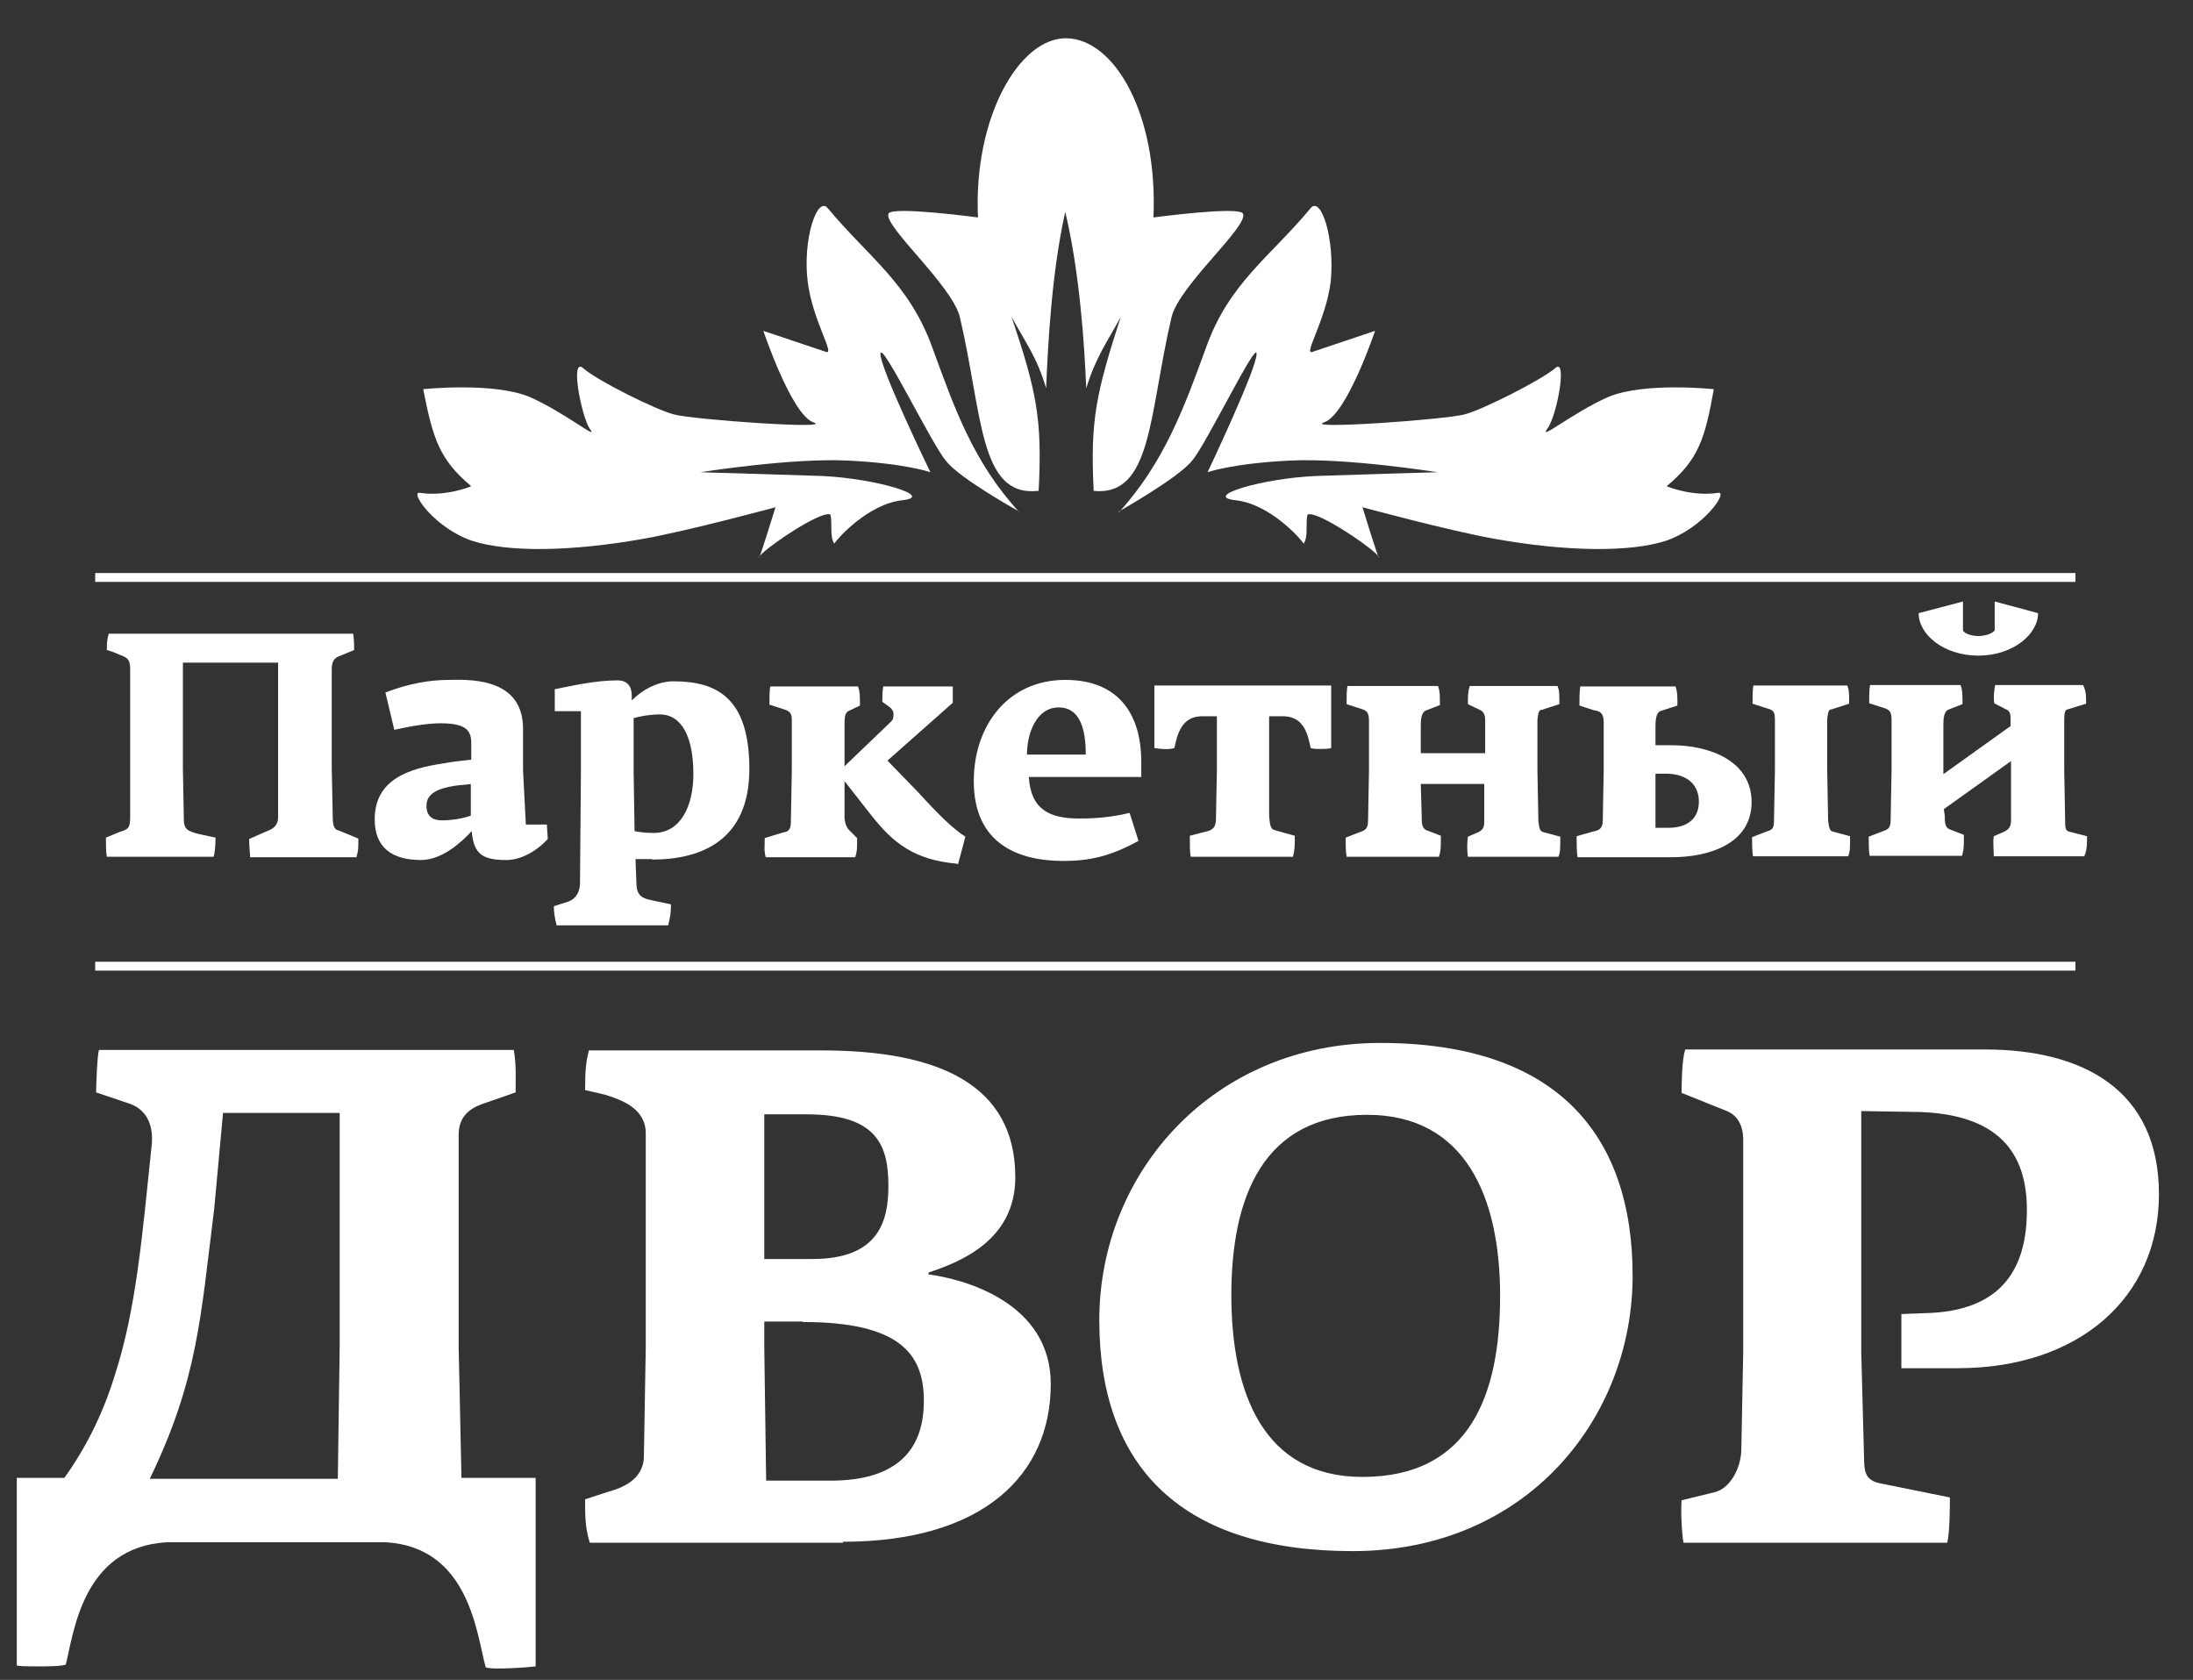 <?xml version="1.0" encoding="UTF-8"?> <svg xmlns="http://www.w3.org/2000/svg" width="47" height="36" viewBox="0 0 47 36" fill="none"><rect x="0" y="0" width="47" height="36" fill="#333333" stroke="none"/> <path fill-rule="evenodd" clip-rule="evenodd" d="M7.65 18.37H5.36C5.36 18.27 5.34 18.16 5.34 17.98L5.77 17.79C5.87 17.75 5.96 17.67 5.96 17.52V14.2H3.92V16.47L3.94 17.56C3.94 17.77 4.02 17.81 4.25 17.87L4.62 17.95C4.62 18.14 4.6 18.28 4.58 18.36H2.29C2.27 18.26 2.27 18.11 2.27 17.95L2.56 17.83C2.75 17.77 2.79 17.75 2.79 17.5V14.34C2.79 14.13 2.73 14.09 2.56 14.03C2.56 14.03 2.44 13.97 2.29 13.93C2.29 13.79 2.29 13.72 2.33 13.58H7.57C7.59 13.72 7.59 13.85 7.59 13.93L7.3 14.05C7.18 14.09 7.11 14.15 7.11 14.34V16.46L7.13 17.45C7.13 17.68 7.15 17.78 7.27 17.8L7.68 17.97C7.68 18.18 7.68 18.24 7.64 18.36L7.65 18.37ZM10.85 18.43C10.35 18.43 10.15 18.31 10.11 17.81C9.88 18.06 9.47 18.43 9.02 18.43C8.4 18.43 8.03 18.16 8.03 17.56C8.03 16.71 8.75 16.47 9.5 16.36C9.71 16.32 9.91 16.3 10.1 16.28V15.93C10.1 15.66 10 15.5 9.44 15.5C9.21 15.5 8.9 15.54 8.45 15.64L8.26 14.84C8.75 14.65 9.21 14.57 9.62 14.57C10.22 14.55 11.21 14.59 11.21 15.62V16.51L11.27 17.67H11.72L11.74 17.98C11.47 18.27 11.14 18.43 10.85 18.43ZM10.09 16.8C9.99 16.82 9.86 16.82 9.74 16.84C9.37 16.9 9.14 17.01 9.14 17.27C9.14 17.48 9.26 17.58 9.47 17.58C9.68 17.58 9.92 17.54 10.09 17.48V16.8ZM13.97 18.41H13.62L13.64 18.93C13.64 19.16 13.74 19.24 13.91 19.28L14.38 19.38C14.38 19.57 14.36 19.67 14.32 19.83H11.93C11.89 19.69 11.87 19.54 11.87 19.42L12.12 19.34C12.37 19.28 12.43 19.07 12.43 18.93L12.45 16.56V15.24H11.89V14.77C12.2 14.71 12.74 14.58 13.23 14.58C13.44 14.58 13.54 14.7 13.54 14.91V15.01C13.79 14.76 14.12 14.6 14.43 14.6C15.36 14.6 16.06 14.95 16.06 16.48C16.06 18.01 15.03 18.42 13.98 18.42L13.97 18.41ZM14.14 15.31C13.93 15.31 13.71 15.35 13.58 15.39V16.55L13.6 17.81C13.7 17.83 13.81 17.85 14.01 17.85C14.59 17.85 14.86 17.27 14.86 16.59C14.86 15.79 14.61 15.31 14.14 15.31ZM20.52 18.51C19.59 18.43 19.14 18.06 18.68 17.48L18.1 16.74V17.5C18.1 17.62 18.14 17.73 18.2 17.79L18.37 17.96C18.37 18.21 18.37 18.23 18.33 18.37H16.41C16.37 18.2 16.39 18.16 16.39 17.96L16.78 17.84C16.92 17.82 16.95 17.76 16.95 17.59L16.97 16.52V15.43C16.97 15.29 16.93 15.24 16.8 15.2L16.49 15.1C16.49 14.96 16.49 14.79 16.51 14.71H18.39C18.43 14.83 18.43 14.9 18.43 15.12L18.18 15.24C18.1 15.28 18.1 15.41 18.1 15.55V16.42L19.07 15.49C19.13 15.43 19.15 15.41 19.15 15.3C19.15 15.24 19.11 15.18 19.05 15.14L18.91 15.04C18.91 14.92 18.91 14.81 18.93 14.71H20.42V15.06L19.02 16.3L19.68 16.98C20.09 17.43 20.42 17.76 20.69 17.93L20.53 18.53L20.52 18.51ZM22.05 16.65C22.09 17.35 22.5 17.54 23.12 17.54C23.31 17.54 23.72 17.54 24.21 17.42L24.4 18.02C23.8 18.35 23.35 18.45 22.79 18.45C21.82 18.45 20.87 18.08 20.87 16.74C20.87 15.54 21.61 14.57 22.83 14.57C24.05 14.57 24.46 15.4 24.46 16.32V16.65H22.05ZM22.69 15.16C22.22 15.16 22.01 15.7 22.01 16.17H23.27C23.27 15.59 23.13 15.16 22.69 15.16ZM28.53 14.69V16.03C28.47 16.05 28.39 16.05 28.3 16.05C28.21 16.05 28.16 16.05 28.09 16.03C28.03 15.74 27.95 15.37 27.53 15.35H27.2V17.5C27.22 17.71 27.24 17.77 27.32 17.79L27.75 17.91C27.75 18.12 27.75 18.22 27.71 18.36H25.52C25.5 18.28 25.5 18.11 25.5 17.91L25.89 17.81C26.01 17.77 26.06 17.71 26.06 17.54L26.08 16.51V15.35H25.73C25.32 15.37 25.23 15.74 25.17 16.03C25.05 16.07 24.86 16.05 24.74 16.03V14.69H28.52H28.53ZM28.84 17.95L29.15 17.83C29.27 17.79 29.32 17.75 29.32 17.58L29.34 16.51V15.46C29.34 15.27 29.3 15.23 29.17 15.19L28.86 15.09C28.86 14.95 28.86 14.78 28.88 14.7H30.82C30.86 14.82 30.86 14.89 30.86 15.11L30.55 15.23C30.47 15.27 30.45 15.4 30.45 15.54V16.14H31.83V15.44C31.83 15.34 31.81 15.25 31.71 15.21L31.46 15.09C31.46 14.92 31.46 14.82 31.5 14.7H33.38C33.42 14.8 33.42 14.84 33.42 15.09L33.05 15.21C32.97 15.21 32.97 15.29 32.95 15.42V16.51L32.97 17.6C32.99 17.72 32.99 17.81 33.07 17.83L33.44 17.93C33.44 18.2 33.44 18.26 33.4 18.36H31.46C31.44 18.22 31.44 18.07 31.46 17.93L31.69 17.83C31.81 17.77 31.81 17.69 31.81 17.58V16.8H30.45L30.47 17.5C30.47 17.62 30.47 17.75 30.57 17.79L30.88 17.91C30.88 18.18 30.88 18.22 30.84 18.36H28.86C28.84 18.26 28.84 18.07 28.84 17.95ZM35.48 15.97H35.83C36.63 15.97 37.54 16.3 37.54 17.19C37.54 18.08 36.63 18.37 35.83 18.37H33.81C33.79 18.27 33.79 18.06 33.79 17.92L34.14 17.82C34.26 17.8 34.35 17.76 34.35 17.59L34.37 16.52V15.47C34.37 15.28 34.29 15.24 34.16 15.22L33.85 15.12C33.85 14.98 33.85 14.79 33.87 14.71H35.91C35.95 14.83 35.95 14.9 35.95 15.12L35.58 15.24C35.5 15.28 35.48 15.41 35.48 15.55V15.98V15.97ZM35.48 17.74H35.75C36.18 17.74 36.41 17.53 36.41 17.18C36.41 16.83 36.18 16.6 35.75 16.58H35.48V17.74ZM39.59 14.69C39.63 14.79 39.63 14.83 39.63 15.08L39.26 15.2C39.18 15.2 39.18 15.28 39.16 15.41V16.5L39.18 17.59C39.2 17.71 39.2 17.8 39.28 17.82L39.65 17.92C39.65 18.19 39.65 18.25 39.61 18.35H37.57C37.55 18.25 37.55 18.06 37.55 17.94L37.86 17.82C38 17.78 38.02 17.74 38.02 17.57L38.04 16.5V15.45C38.04 15.26 38.02 15.22 37.87 15.18L37.56 15.08C37.56 14.94 37.56 14.77 37.58 14.69H39.58H39.59ZM44.65 14.69C44.69 14.79 44.71 14.83 44.71 15.08L44.32 15.2C44.26 15.2 44.24 15.28 44.24 15.41V16.5L44.26 17.59C44.26 17.71 44.26 17.8 44.34 17.82L44.73 17.92C44.73 18.19 44.71 18.25 44.67 18.35H42.73C42.73 18.21 42.71 18.06 42.73 17.92L42.96 17.82C43.08 17.76 43.1 17.68 43.1 17.57V16.31L41.66 17.34L41.68 17.48C41.68 17.6 41.68 17.73 41.78 17.77L42.09 17.89C42.09 18.16 42.09 18.2 42.05 18.34H40.07C40.05 18.24 40.05 18.05 40.05 17.93L40.36 17.81C40.48 17.77 40.52 17.73 40.52 17.56L40.54 16.49V15.44C40.54 15.25 40.5 15.21 40.37 15.17L40.06 15.07C40.06 14.93 40.06 14.76 40.08 14.68H42.02C42.06 14.8 42.06 14.87 42.06 15.09L41.75 15.21C41.67 15.25 41.65 15.38 41.65 15.52V16.59L43.09 15.56V15.42C43.09 15.32 43.09 15.23 42.97 15.19L42.74 15.07C42.72 14.9 42.74 14.8 42.76 14.68H44.64L44.65 14.69ZM41.12 13.14L42.07 12.89V13.51C42.11 13.59 42.28 13.63 42.4 13.63C42.52 13.63 42.69 13.59 42.75 13.51V12.89L43.68 13.14C43.68 13.59 43.14 14.05 42.4 14.05C41.66 14.05 41.12 13.6 41.12 13.14Z" fill="white"></path> <path fill-rule="evenodd" clip-rule="evenodd" d="M0.37 31.67H1.38C1.88 30.97 2.23 30.23 2.47 29.44C2.92 28.04 3.05 26.47 3.25 24.55C3.29 24.18 3.19 23.81 2.8 23.66L2.06 23.41C2.06 23.29 2.08 22.65 2.12 22.5H11.01C11.07 22.79 11.05 23.2 11.05 23.41L10.33 23.66C10.06 23.76 9.83 23.93 9.83 24.32V28.86L9.89 31.67H11.48V35.71C11.34 35.73 10.53 35.79 10.41 35.73C10.22 35.07 10.08 33.15 8.26 33.05H3.58C1.76 33.15 1.58 35.01 1.41 35.67C1.31 35.71 1.04 35.71 0.79 35.71C0.6 35.71 0.42 35.71 0.36 35.69V31.67H0.37ZM7.24 31.69L7.28 28.84V23.85H4.78L4.59 25.91C4.3 28.22 4.24 29.56 3.21 31.69H7.23H7.24Z" fill="white"></path> <path fill-rule="evenodd" clip-rule="evenodd" d="M18.07 33.06H12.64C12.54 32.73 12.54 32.5 12.54 32.13L13.06 31.96C13.43 31.86 13.8 31.65 13.8 31.2L13.84 28.85V24.29C13.84 23.75 13.32 23.57 12.97 23.46L12.54 23.36C12.54 22.91 12.56 22.76 12.62 22.51H17.61C20.13 22.51 21.76 23.25 21.76 25.23C21.76 26.59 20.56 27.05 19.9 27.27V27.31C20.66 27.41 22.52 27.91 22.52 29.66C22.52 31.6 21.08 33.04 18.06 33.04L18.07 33.06ZM17.29 23.88H16.38V26.98H17.41C18.85 26.98 19.04 26.15 19.04 25.41C19.04 24.54 18.79 23.88 17.29 23.88ZM17.21 28.32H16.38V28.88L16.42 31.73H17.8C19.27 31.73 19.8 31.03 19.8 30.02C19.8 29.01 19.28 28.33 17.2 28.33L17.21 28.32Z" fill="white"></path> <path fill-rule="evenodd" clip-rule="evenodd" d="M28.99 33.24C25.36 33.24 23.56 31.47 23.56 28.29C23.56 25.11 26.02 22.35 29.58 22.35C33.34 22.35 34.99 24.29 34.99 27.34C34.99 30.39 32.72 33.24 28.99 33.24ZM29.3 23.89C27.07 23.89 26.39 25.66 26.39 27.75C26.39 29.84 27.07 31.65 29.2 31.65C31.51 31.65 32.15 29.88 32.15 27.77C32.15 25.66 31.41 23.89 29.3 23.89ZM41.95 29.32H40.75V28.16L41.27 28.14C42.9 28.1 43.44 27.19 43.44 25.93C43.44 24.67 42.8 23.89 41.15 23.83L39.89 23.81V28.97L39.95 31.24C39.95 31.55 39.99 31.71 40.26 31.78L41.79 32.09C41.79 32.21 41.79 32.89 41.73 33.06H36.08C36.04 32.83 36.02 32.34 36.04 32.15L36.74 31.98C37.09 31.9 37.32 31.44 37.32 31.05L37.36 28.97V24.41C37.36 24.16 37.26 23.91 37.01 23.81L36.04 23.42C36.04 23.3 36.04 22.7 36.12 22.49H42.54C44.65 22.49 46.27 23.36 46.27 25.59C46.27 27.82 44.54 29.32 41.96 29.32H41.95Z" fill="white"></path> <path d="M44.48 20.61H2.04V20.8H44.48V20.61Z" fill="white"></path> <path fill-rule="evenodd" clip-rule="evenodd" d="M22.26 10.52C22.34 8.99 22.22 8.4 21.68 6.79C21.97 7.33 22.22 7.64 22.42 8.32C22.46 7.37 22.54 5.84 22.83 4.54C23.14 5.84 23.24 7.37 23.28 8.32C23.49 7.64 23.73 7.33 24.02 6.79C23.5 8.4 23.36 9 23.44 10.52C24.7 10.64 24.62 8.87 25.11 6.79C25.28 6.11 26.76 4.85 26.64 4.58C26.58 4.41 24.72 4.66 24.72 4.66C24.82 2.45 23.89 0.84 22.86 0.82C21.85 0.8 20.86 2.51 20.96 4.66C20.96 4.66 19.1 4.41 19.04 4.58C18.94 4.85 20.4 6.11 20.57 6.79C21.06 8.87 20.98 10.65 22.24 10.52H22.26Z" fill="white"></path> <path fill-rule="evenodd" clip-rule="evenodd" d="M23.98 10.98C24.95 9.91 25.38 8.73 25.84 7.47C26.33 6.07 27.22 5.51 28.09 4.46C28.32 4.19 28.61 5.14 28.52 6.03C28.42 6.86 27.92 7.62 28.13 7.54L29.47 7.09C29.47 7.09 28.87 8.88 28.38 9.05C27.91 9.21 31 8.99 31.39 8.88C31.78 8.78 33.04 8.14 33.33 7.89C33.6 7.64 33.37 8.92 33.16 9.19C32.97 9.46 33.68 8.86 34.46 8.51C35.24 8.18 36.73 8.34 36.73 8.34C36.54 9.41 36.4 9.85 35.72 10.42C35.72 10.42 36.26 10.65 36.83 10.56C37.04 10.54 36.5 11.32 35.7 11.59C34.92 11.84 33.57 11.82 32.05 11.55C31.08 11.38 29.2 10.87 29.2 10.87C29.2 10.87 29.57 12.07 29.55 11.94C29.53 11.82 28.21 10.91 28.02 11.03C27.98 11.24 28.04 11.5 27.94 11.65C27.88 11.55 27.22 10.8 26.48 10.72C25.76 10.64 27.04 10.25 28.21 10.2C29.37 10.16 30.81 10.12 30.81 10.12C30.81 10.12 28.87 9.81 27.65 9.87C26.41 9.93 25.88 10.12 25.88 10.12C25.88 10.12 26.95 7.87 26.93 7.58C26.93 7.29 25.84 9.54 25.55 9.87C25.26 10.24 23.98 10.96 23.98 10.96V10.98Z" fill="white"></path> <path fill-rule="evenodd" clip-rule="evenodd" d="M21.85 10.98C20.86 9.91 20.45 8.73 19.99 7.47C19.49 6.07 18.61 5.51 17.74 4.46C17.51 4.19 17.2 5.14 17.31 6.03C17.41 6.86 17.91 7.62 17.7 7.54L16.36 7.09C16.36 7.09 16.96 8.88 17.43 9.05C17.92 9.21 14.81 8.99 14.44 8.88C14.05 8.78 12.77 8.14 12.5 7.89C12.21 7.64 12.46 8.92 12.64 9.19C12.85 9.46 12.14 8.86 11.36 8.51C10.58 8.18 9.07 8.34 9.07 8.34C9.28 9.41 9.42 9.85 10.1 10.42C10.1 10.42 9.56 10.65 8.99 10.56C8.78 10.54 9.32 11.32 10.12 11.59C10.9 11.84 12.23 11.82 13.77 11.55C14.74 11.38 16.62 10.87 16.62 10.87C16.62 10.87 16.25 12.07 16.27 11.94C16.29 11.82 17.61 10.91 17.8 11.03C17.84 11.24 17.78 11.5 17.88 11.65C17.94 11.55 18.6 10.8 19.34 10.72C20.06 10.64 18.76 10.25 17.61 10.2C16.45 10.16 15.01 10.12 15.01 10.12C15.01 10.12 16.95 9.81 18.17 9.87C19.41 9.93 19.94 10.12 19.94 10.12C19.94 10.12 18.85 7.87 18.87 7.58C18.89 7.29 19.98 9.54 20.27 9.87C20.54 10.24 21.84 10.96 21.84 10.96L21.85 10.98Z" fill="white"></path> <path d="M44.48 12.28H2.04V12.47H44.48V12.28Z" fill="white"></path> </svg> 